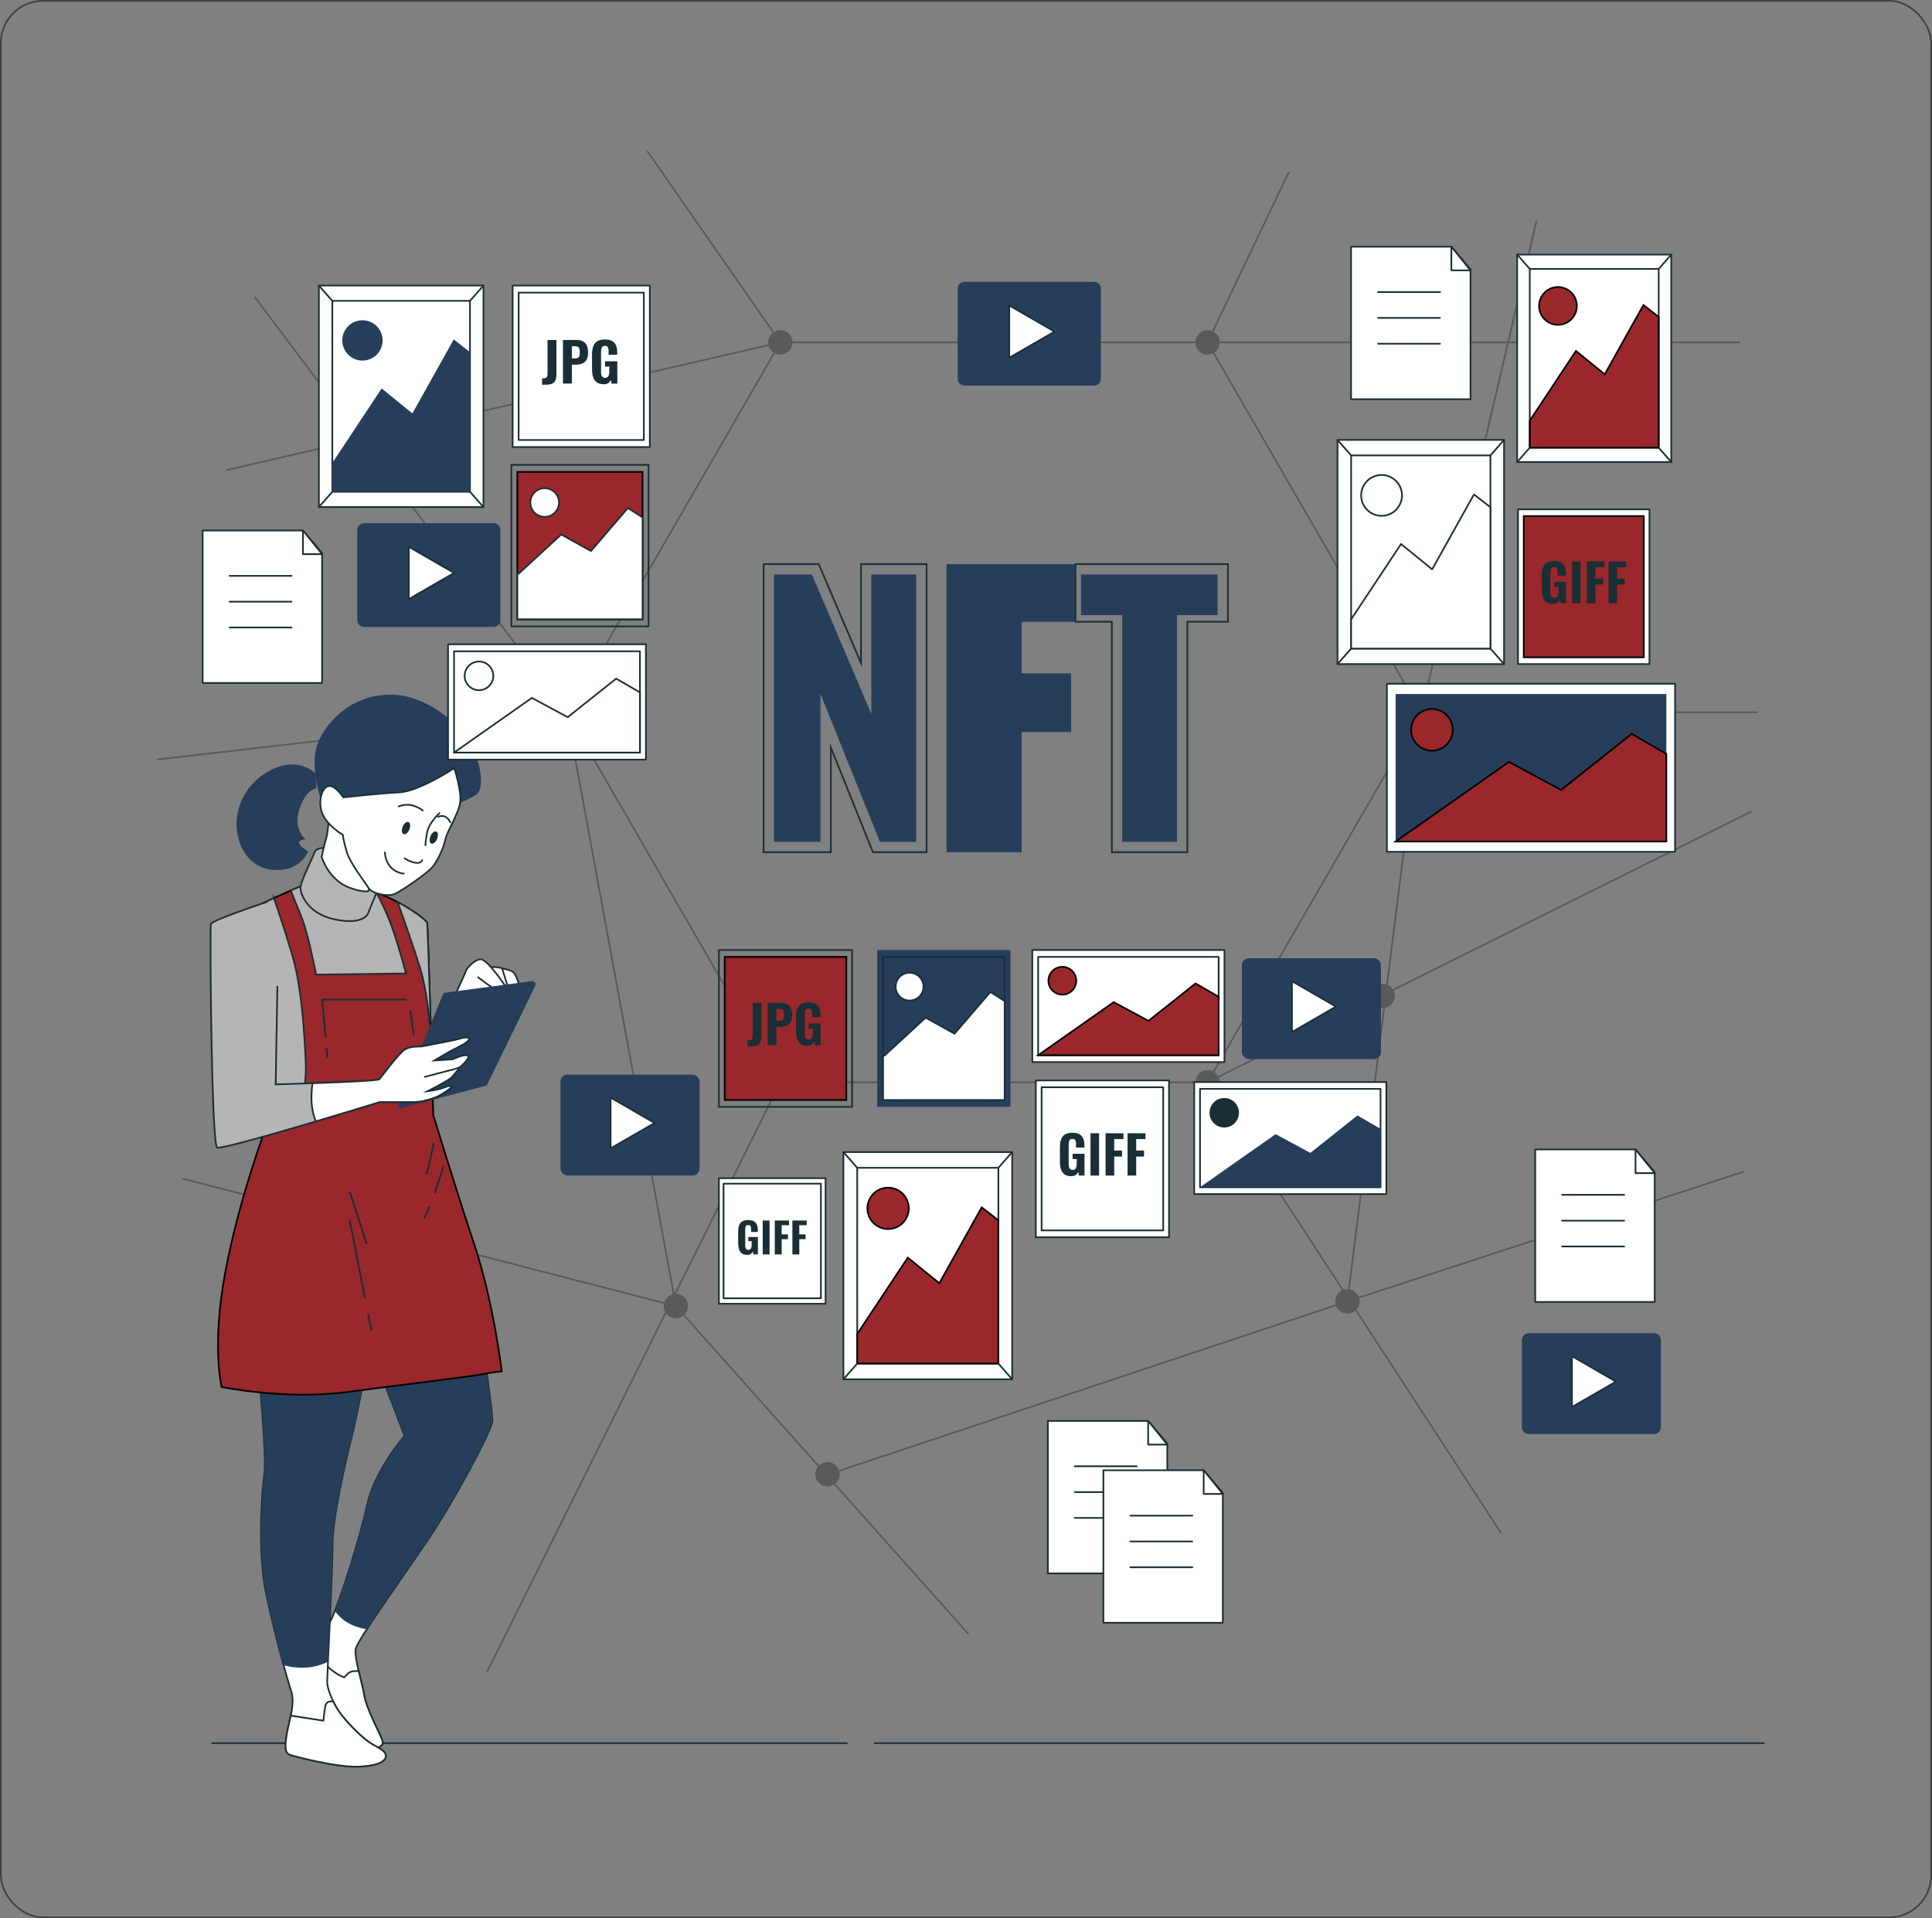 <?xml version="1.0" encoding="UTF-8"?>
<svg id="Layer_1" data-name="Layer 1" xmlns="http://www.w3.org/2000/svg" viewBox="0 0 1159.9 1151.68">
  <rect x="0" y="0" width="1159.9" height="1151.68" fill="#808080" stroke="none"/>
  <defs>
    <style>
      .cls-1, .cls-2, .cls-3, .cls-4, .cls-5, .cls-6 {
        stroke: #1a2e35;
      }

      .cls-1, .cls-3, .cls-7, .cls-4, .cls-6, .cls-8 {
        stroke-miterlimit: 10;
      }

      .cls-1, .cls-9 {
        fill: #1a2e35;
      }

      .cls-10 {
        fill: #273e5b;
      }

      .cls-11, .cls-2, .cls-3, .cls-7 {
        fill: none;
      }

      .cls-11, .cls-2, .cls-5 {
        stroke-linecap: round;
        stroke-linejoin: round;
      }

      .cls-11, .cls-7, .cls-8 {
        stroke: #000;
      }

      .cls-12 {
        opacity: .3;
      }

      .cls-7 {
        isolation: isolate;
        opacity: .5;
      }

      .cls-4, .cls-5 {
        fill: #fff;
      }

      .cls-6 {
        fill: #b5b5b5;
      }

      .cls-8 {
        fill: #9a272b;
      }
    </style>
  </defs>
  <rect class="cls-7" x=".5" y=".5" width="1158.9" height="1150.68" rx="25.34" ry="25.34"/>
  <g>
    <g>
      <line class="cls-2" x1="525.13" y1="1046.57" x2="1058.93" y2="1046.57"/>
      <line class="cls-2" x1="127.32" y1="1046.57" x2="508.46" y2="1046.57"/>
    </g>
    <g class="cls-12">
      <polygon class="cls-11" points="724.97 205.55 468.49 205.55 340.24 427.67 468.49 649.8 724.97 649.8 853.21 427.67 724.97 205.55"/>
      <polyline class="cls-11" points="388.78 90.99 468.49 205.55 136.02 282.22"/>
      <polyline class="cls-11" points="773.56 103.72 724.97 205.55 1044.35 205.55"/>
      <line class="cls-11" x1="468.49" y1="649.8" x2="292.58" y2="1003.43"/>
      <polyline class="cls-11" points="900.88 919.97 724.97 649.8 1051.19 487.37"/>
      <polyline class="cls-11" points="110.09 707.77 405.75 784.16 581.17 980.8"/>
      <polyline class="cls-11" points="1055.07 427.67 853.21 427.67 808.92 781.33 499.12 884.6"/>
      <line class="cls-11" x1="808.92" y1="781.33" x2="1046.58" y2="703.53"/>
      <polyline class="cls-11" points="405.75 784.16 340.24 427.67 94.53 455.97"/>
      <path d="m413.07,784.16c0-4.04-3.28-7.32-7.32-7.32s-7.32,3.28-7.32,7.32,3.28,7.32,7.32,7.32,7.32-3.28,7.32-7.32Z"/>
      <path d="m504.14,885.12c0-4.04-3.28-7.32-7.32-7.32s-7.32,3.28-7.32,7.32,3.28,7.32,7.32,7.32,7.32-3.28,7.32-7.32Z"/>
      <circle cx="808.92" cy="781.33" r="7.32"/>
      <path d="m732.29,649.8c0-4.04-3.28-7.32-7.32-7.32s-7.32,3.28-7.32,7.32,3.28,7.32,7.32,7.32,7.32-3.28,7.32-7.32Z"/>
      <path d="m837.4,597.92c0-4.04-3.28-7.32-7.32-7.32s-7.32,3.28-7.32,7.32,3.28,7.32,7.32,7.32,7.32-3.28,7.32-7.32Z"/>
      <path d="m732.29,205.55c0-4.04-3.28-7.32-7.32-7.32s-7.32,3.28-7.32,7.32,3.28,7.32,7.32,7.32,7.32-3.28,7.32-7.32Z"/>
      <path d="m475.8,205.55c0-4.04-3.28-7.32-7.32-7.32s-7.32,3.28-7.32,7.32,3.28,7.32,7.32,7.32,7.32-3.28,7.32-7.32Z"/>
      <path d="m347.56,427.67c0-4.04-3.28-7.32-7.32-7.32s-7.32,3.28-7.32,7.32,3.28,7.32,7.32,7.32,7.32-3.28,7.32-7.32Z"/>
      <circle cx="468.49" cy="649.8" r="7.32"/>
      <line class="cls-11" x1="853.54" y1="426.96" x2="922.4" y2="132.93"/>
      <line class="cls-11" x1="340.24" y1="427.67" x2="153.12" y2="178.51"/>
      <path d="m860.86,426.96c0-4.04-3.28-7.32-7.32-7.32s-7.32,3.28-7.32,7.32,3.28,7.32,7.32,7.32,7.32-3.28,7.32-7.32Z"/>
      <path d="m223.78,261.71c0-4.04-3.28-7.32-7.32-7.32s-7.32,3.28-7.32,7.32,3.28,7.32,7.32,7.32,7.32-3.28,7.32-7.32Z"/>
    </g>
    <g>
      <rect class="cls-10" x="745.58" y="575.32" width="83.49" height="60.55" rx="4.12" ry="4.12"/>
      <polygon class="cls-5" points="802.05 604.36 775.64 589.11 775.64 619.6 802.05 604.36"/>
    </g>
    <g>
      <path class="cls-10" d="m917.8,800.46h75.24c2.28,0,4.12,1.85,4.12,4.12v52.3c0,2.28-1.85,4.12-4.12,4.12h-75.24c-2.28,0-4.12-1.85-4.12-4.12v-52.3c0-2.28,1.85-4.12,4.12-4.12Z"/>
      <polygon class="cls-5" points="970.15 829.49 943.74 814.25 943.74 844.74 970.15 829.49"/>
    </g>
    <g>
      <path class="cls-10" d="m579.07,169.19h77.72c2.28,0,4.12,1.85,4.12,4.12v54.1c0,2.28-1.85,4.12-4.12,4.12h-77.72c-2.28,0-4.12-1.85-4.12-4.12v-54.1c0-2.28,1.85-4.12,4.12-4.12Z"/>
      <polygon class="cls-5" points="633.1 199.09 605.91 183.39 605.91 214.79 633.1 199.09"/>
    </g>
    <g>
      <rect class="cls-10" x="336.5" y="645.19" width="83.49" height="60.55" rx="4.12" ry="4.12"/>
      <polygon class="cls-5" points="392.97 674.23 366.57 658.98 366.57 689.47 392.97 674.23"/>
    </g>
    <g>
      <path class="cls-10" d="m218.59,314.09h77.72c2.28,0,4.12,1.85,4.12,4.12v54.1c0,2.28-1.85,4.12-4.12,4.12h-77.72c-2.28,0-4.12-1.85-4.12-4.12v-54.1c0-2.28,1.85-4.12,4.12-4.12Z"/>
      <polygon class="cls-5" points="272.62 343.99 245.43 328.3 245.43 359.69 272.62 343.99"/>
    </g>
    <g>
      <polygon class="cls-5" points="993.42 781.69 921.7 781.69 921.7 690.13 981.91 690.13 993.42 703.72 993.42 781.69"/>
      <polygon class="cls-5" points="981.91 690.13 981.91 704.34 993.42 704.34 981.91 690.13"/>
      <line class="cls-2" x1="937.88" y1="717.36" x2="975.09" y2="717.36"/>
      <line class="cls-2" x1="937.88" y1="732.87" x2="975.09" y2="732.87"/>
      <line class="cls-2" x1="937.88" y1="748.37" x2="975.09" y2="748.37"/>
    </g>
    <g>
      <polygon class="cls-5" points="700.81 944.66 629.09 944.66 629.09 853.11 689.3 853.11 700.81 866.69 700.81 944.66"/>
      <polygon class="cls-5" points="689.3 853.11 689.3 867.31 700.81 867.31 689.3 853.11"/>
      <line class="cls-2" x1="645.27" y1="880.33" x2="682.48" y2="880.33"/>
      <line class="cls-2" x1="645.27" y1="895.84" x2="682.48" y2="895.84"/>
      <line class="cls-2" x1="645.27" y1="911.34" x2="682.48" y2="911.34"/>
    </g>
    <g>
      <polygon class="cls-5" points="734.14 974.29 662.43 974.29 662.43 882.74 722.64 882.74 734.14 896.32 734.14 974.29"/>
      <polygon class="cls-5" points="722.64 882.74 722.64 896.94 734.14 896.94 722.64 882.74"/>
      <line class="cls-2" x1="678.61" y1="909.97" x2="715.82" y2="909.97"/>
      <line class="cls-2" x1="678.61" y1="925.47" x2="715.82" y2="925.47"/>
      <line class="cls-2" x1="678.61" y1="940.97" x2="715.82" y2="940.97"/>
    </g>
    <g>
      <polygon class="cls-5" points="882.84 239.68 811.13 239.68 811.13 148.13 871.34 148.13 882.84 161.71 882.84 239.68"/>
      <polygon class="cls-5" points="871.34 148.13 871.34 162.33 882.84 162.33 871.34 148.13"/>
      <line class="cls-2" x1="827.31" y1="175.36" x2="864.52" y2="175.36"/>
      <line class="cls-2" x1="827.31" y1="190.86" x2="864.52" y2="190.86"/>
      <line class="cls-2" x1="827.31" y1="206.36" x2="864.52" y2="206.36"/>
    </g>
    <g>
      <polygon class="cls-5" points="193.37 410.06 121.66 410.06 121.66 318.51 181.87 318.51 193.37 332.09 193.37 410.06"/>
      <polygon class="cls-5" points="181.87 318.51 181.87 332.71 193.37 332.71 181.87 318.51"/>
      <line class="cls-2" x1="137.84" y1="345.74" x2="175.05" y2="345.74"/>
      <line class="cls-2" x1="137.84" y1="361.24" x2="175.05" y2="361.24"/>
      <line class="cls-2" x1="137.84" y1="376.74" x2="175.05" y2="376.74"/>
    </g>
    <g>
      <g>
        <path class="cls-10" d="m276.24,482.02s7.58-3.25,10.29-5.41,3.79-11.64-1.62-25.45c-5.41-13.81-27.34-33.84-49.81-34.11-22.47-.27-38.71,14.62-44.4,29.51-5.69,14.89,3.52,38.44,3.52,38.44l17.33,1.62s27.88-6.5,39.8-7.04,24.91,2.44,24.91,2.44Z"/>
        <path class="cls-10" d="m189.61,464.69s-9.2-10.56-25.72-2.98c-16.51,7.58-25.45,25.45-20.57,42.23,4.87,16.78,18.41,20.03,28.43,17.87,10.02-2.17,13.27-10.56,13.27-10.56,0,0-4.6-2.71-5.41-4.87s3.79-2.44,3.79-2.44c0,0-4.87-4.33-4.87-11.1s5.14-19.22,11.37-19.22l-.27-8.93Z"/>
      </g>
      <g>
        <path class="cls-4" d="m228.96,825.74l13.92,36.26s-17.95,20.88-22.34,41.02c-4.4,20.15-16.12,57.51-21.61,69.23-5.49,11.72-16.48,28.2-16.85,29.67-.37,1.46-2.2,6.23-.73,9.89,1.47,3.66,10.26,6.23,12.09,9.52,1.83,3.3,6.23,12.45,12.45,17.22,6.23,4.76,16.12,13.19,19.78,11.35,3.66-1.83,4.76-2.2,3.66-5.49s-9.16-17.95-10.62-26.37c-1.47-8.42-6.23-23.08-5.13-28.2s26.74-41.02,42.49-64.1c15.75-23.08,39.56-67.4,39.56-72.89s-5.49-43.59-5.49-43.59c0,0-52.38,8.42-61.17,16.48Z"/>
        <path class="cls-10" d="m290.13,809.26s-52.38,8.42-61.17,16.48l13.92,36.26s-17.95,20.88-22.34,41.02c-3.89,17.81-13.5,49.07-19.47,64.17,2.82,4.06,8.49,9.42,19.16,10.94,8.9-13.76,24.79-36.23,35.84-52.41,15.75-23.08,39.56-67.4,39.56-72.89s-5.49-43.59-5.49-43.59Z"/>
        <path class="cls-4" d="m229.33,1044.41c-1.1-3.3-9.16-17.95-10.62-26.37-.69-3.97-2.11-9.31-3.3-14.4l-.36-.25s-4.03-.73-6.23,1.47l-2.2,2.2s-8.79-2.93-14.28-12.09c-1.16-1.94-2.19-3.64-3.09-5.13-3.77,6.29-6.97,11.31-7.16,12.09-.37,1.47-2.2,6.23-.73,9.89,1.47,3.66,10.26,6.23,12.09,9.52,1.83,3.3,6.23,12.45,12.45,17.22,6.23,4.76,16.12,13.19,19.78,11.35,3.66-1.83,4.76-2.2,3.66-5.49Z"/>
      </g>
      <g>
        <path class="cls-4" d="m155.39,824.89s4.87,49.21,3.24,60.56c-1.62,11.36-3.85,47.59,1.02,70.84,4.87,23.25,12.44,50.83,15.14,58.94s-1.62,18.93-2.7,26.5c-1.08,7.57-1.08,10.82,2.16,11.9,3.24,1.08,28.12,7.57,41.1,7.03,12.98-.54,16.76-3.79,16.22-7.03-.54-3.24-6.49-4.87-11.36-8.65-4.87-3.79-11.84-10.74-16.17-16.68-4.33-5.95-7.63-14.68-7.63-18.46s3.24-65.97,3.24-82.2,7.57-49.21,11.36-64.35c3.79-15.14,7.57-36.23,7.57-37.85s-63.21-.54-63.21-.54Z"/>
        <path class="cls-10" d="m196.93,997.69c.91-19.84,2.74-57.89,2.74-70.06,0-16.22,7.57-49.21,11.36-64.35,3.79-15.14,7.57-36.23,7.57-37.85s-63.21-.54-63.21-.54c0,0,4.87,49.21,3.24,60.56-1.62,11.36-3.85,47.59,1.02,70.84,3.1,14.8,7.29,31.33,10.62,43.5,6.07,1.65,16.41,3.03,26.66-2.1Z"/>
        <path class="cls-4" d="m215.35,1060.66c12.98-.54,16.76-3.79,16.22-7.03-.54-3.24-6.49-4.87-11.36-8.65-4.87-3.79-11.84-10.74-16.17-16.68-1.46-2-2.78-4.32-3.92-6.66-.94-.23-4.25-.77-4.87,3-.73,4.4-1.1,8.42-1.1,8.42,0,0-10.96-1.61-19.57-3.02-.87,4.2-2.01,8.28-2.5,11.7-1.08,7.57-1.08,10.82,2.16,11.9,3.24,1.08,28.12,7.57,41.1,7.03Z"/>
      </g>
      <path class="cls-8" d="m184.31,530.53s-37.56,15.37-37.56,19.12,12.98,127.04,12.98,127.04c0,0-16.39,43.37-24.59,87.77-8.2,44.4-2.05,68.3-2.05,68.3,0,0,38.59,7.85,74.79,3.07,36.2-4.78,74.92-9.39,81.75-10.76s11.61-1.71,11.61-1.71c0,0-4.91-41.49-16.52-76.32-11.61-34.83-24.59-77.52-24.59-77.52,0,0-3.07-112.7-3.76-115.43-.68-2.73-22.57-17.53-35.36-19.01-12.79-1.48-36.7-4.55-36.7-4.55Z"/>
      <g>
        <path class="cls-3" d="m220.9,788.52c1.07,5.29,1.88,9.11,2.2,10.23"/>
        <path class="cls-3" d="m209.95,732.24s5.22,27.43,9.13,47.15"/>
        <path class="cls-3" d="m209.95,715.43s8.77,27.04,10.23,31.43"/>
        <path class="cls-3" d="m257.82,724.47c-1.07,2.55-2.17,4.97-3.28,7.04"/>
        <path class="cls-3" d="m266.23,700.08s-2.21,7.73-5.27,16.23"/>
        <path class="cls-3" d="m260.39,686.19s-2.92,14.62-4.39,19"/>
      </g>
      <g>
        <g>
          <line class="cls-3" x1="196.02" y1="629.31" x2="196.53" y2="635.04"/>
          <polyline class="cls-3" points="244.31 600.13 193.47 600.13 195.44 622.65"/>
          <line class="cls-3" x1="246.35" y1="606.57" x2="248.38" y2="621.48"/>
        </g>
        <g>
          <path class="cls-6" d="m252.27,581.41c4.44,14.68,5.46,32.1,5.46,32.1,0,0,.29-.26.77-.68-.85-28.52-1.79-57.38-2.13-58.74-.41-1.64-8.48-7.64-17.63-12.49,3.26,9.12,10.2,28.79,13.53,39.81Z"/>
          <path class="cls-6" d="m164.38,539.21c-8.99,4.17-17.63,8.64-17.63,10.44,0,3.62,12.07,118.41,12.93,126.56l21.22-.55s2.73-28.34,2.73-33.47-1.37-45.42-7.85-67.62c-5.27-18.02-9.86-31.08-11.4-35.37Z"/>
          <path class="cls-6" d="m243.73,584.48s-3.07-11.95-7.51-25.27c-3.28-9.84-7.86-18.92-10.03-23-1.83-.55-3.58-.95-5.18-1.14-12.79-1.48-36.7-4.55-36.7-4.55,0,0-4.15,1.7-9.69,4.1,1.47,3.8,3.81,9.74,6.28,15.7,4.1,9.9,8.88,34.83,8.88,34.83l53.96-.68Z"/>
        </g>
      </g>
      <path class="cls-6" d="m194.21,509.09s-4.6,0-5.41,2.71-8.66,17.87-8.39,21.66c.27,3.79,4.33,14.89,20.03,18.41,15.7,3.52,20.03-1.9,20.57-3.52s6.23-15.16,6.23-15.16c0,0-25.18-23.82-33.03-24.09Z"/>
      <path class="cls-4" d="m197.73,486.35s-.54,12.72-1.9,17.06c-1.35,4.33-2.71,11.1-2.71,11.1,0,0,4.06,14.08,17.33,18.68,7.85,2.72,10.56,1.89,10.56,1.89l3.52-7.31s-14.35-41.96-26.8-41.42Z"/>
      <g>
        <path class="cls-5" d="m272.72,461.17s4.6,14.08,3.52,20.85-7.85,17.06-8.93,22.2c-1.08,5.14-4.6,12.72-7.85,16.51-3.25,3.79-18.14,14.08-22.47,15.97-4.33,1.9-13.81-.27-15.7-3.52-1.9-3.25-11.1-14.62-13.27-22.2-2.17-7.58-2.17-9.75-2.17-9.75,0,0-10.02-5.69-12.72-13.81-2.11-6.32,0-14.62,4.06-15.43,4.06-.81,8.93,6.77,8.93,6.77,0,0,21.12-2.44,33.3-2.98,12.18-.54,33.3-14.62,33.3-14.62Z"/>
        <path class="cls-2" d="m263.78,488.25s-6.23,5.68-7.31,11.37c-1.08,5.69-1.08,7.85-1.08,7.85"/>
        <path class="cls-2" d="m253.5,516.4s-.54,2.17-4.06,1.62c-3.52-.54-6.5-2.71-6.5-2.71"/>
        <path class="cls-2" d="m242.4,524.52s-10.29-.54-11.37-12.72"/>
        <path class="cls-2" d="m253.77,486.62s-6.5-5.69-14.35-2.44"/>
        <path class="cls-2" d="m262.97,490.41s4.6-2.44,7.31,3.25"/>
        <path class="cls-9" d="m245.76,498c-.82,2.01-2.38,3.27-3.49,2.82-1.11-.45-1.34-2.45-.52-4.45.82-2.01,2.38-3.27,3.49-2.82,1.11.45,1.34,2.45.52,4.45Z"/>
        <path class="cls-9" d="m262.43,503.68c-.82,2.01-2.38,3.27-3.49,2.82-1.11-.45-1.34-2.45-.52-4.45s2.38-3.27,3.49-2.82c1.11.45,1.34,2.45.52,4.45Z"/>
      </g>
      <g>
        <path class="cls-4" d="m271.4,602.93s7.17-15.37,7.51-16.39c.34-1.02,7.85-4.78,11.27-5.46,3.42-.68,8.88-.68,11.27.34,2.39,1.02,5.12,14,4.78,15.37-.34,1.37-34.83,6.15-34.83,6.15Z"/>
        <path class="cls-4" d="m301.45,581.41s5.46,1.02,6.83,2.39c1.37,1.37,4.44,7.85,2.73,10.93-1.71,3.07-4.78,2.05-4.78,2.05l-4.78-15.37Z"/>
        <path class="cls-4" d="m286.76,586.53s11.27,8.88,13.32,8.54c2.05-.34,3.76-2.39,3.76-2.39,0,0-11.27-17.08-15.37-16.73-4.1.34-8.2,5.81-8.2,5.81,0,0-5.81,13.66-6.83,14.68-1.02,1.02,14,1.02,14,1.02"/>
      </g>
      <path class="cls-10" d="m265.83,597.18l-26.71,65.18c-.63,1.54.77,3.14,2.38,2.72l49.83-13.08c.57-.15,1.04-.54,1.3-1.07l28.69-58.97c.7-1.45-.49-3.09-2.08-2.88l-51.81,6.87c-.72.09-1.33.57-1.6,1.24Z"/>
      <g>
        <path class="cls-6" d="m160.41,541.46s-33.13,10.93-33.81,13.32c-.68,2.39.34,132.5,3.76,134.21,3.42,1.71,97.67-27.32,97.67-27.32h20.83c4.1,0,11.61-2.05,14.68-3.76,3.07-1.71,9.56-5.81,7.17-5.81s-.68-.34-4.44,1.02c-3.76,1.37-9.56,2.05-9.56,2.05,0,0,12.98-6.49,14.68-8.54,1.71-2.05,5.12-6.15,5.12-6.15,0,0,6.83-6.15,4.1-6.83-2.73-.68-8.88,2.39-8.88,2.39l-10.93.68s8.54-5.12,11.27-6.49c2.73-1.37,9.22-4.44,9.56-6.15.34-1.71-3.07-1.37-6.15-.34-3.07,1.02-20.49,4.1-21.86,4.44-1.37.34-6.49-.34-10.25,1.71-3.76,2.05-14.34,16.73-15.71,18.1-1.37,1.37-62.15,3.07-62.15,3.07l1.02-59.08"/>
        <g>
          <path class="cls-4" d="m281.64,624.1c.34-1.71-3.07-1.37-6.15-.34-3.07,1.02-20.49,4.1-21.86,4.44s-6.49-.34-10.25,1.71c-3.76,2.05-14.34,16.73-15.71,18.1-.81.81-22.53,1.74-40.07,2.36-.41,3.11-.69,6.77-.57,10.61.16,4.84,1.31,9.09,2.52,12.3,20.51-6.09,38.46-11.62,38.46-11.62h20.83c4.1,0,11.61-2.05,14.68-3.76,3.07-1.71,9.56-5.81,7.17-5.81s-.68-.34-4.44,1.02c-3.76,1.37-9.56,2.05-9.56,2.05,0,0,12.98-6.49,14.68-8.54,1.71-2.05,5.12-6.15,5.12-6.15,0,0,6.83-6.15,4.1-6.83-2.73-.68-8.88,2.39-8.88,2.39l-10.93.68s8.54-5.12,11.27-6.49c2.73-1.37,9.22-4.44,9.56-6.15Z"/>
          <path class="cls-3" d="m276.52,640.49s-3.07,1.37-4.78,1.71c-1.71.34-17.08,4.44-17.08,4.44"/>
        </g>
      </g>
    </g>
    <g>
      <polygon class="cls-3" points="524.07 511.66 498.82 448.8 498.82 511.66 458.44 511.66 458.44 338.69 491.55 338.69 516.9 398.13 516.9 338.69 556.29 338.69 556.29 511.66 524.07 511.66"/>
      <path class="cls-10" d="m464.66,505.44v-160.53h22.79l35.67,83.63v-83.63h26.95v160.53h-21.8l-35.67-88.79v88.79h-27.94Z"/>
      <polygon class="cls-10" points="568.23 511.66 568.23 338.69 645.7 338.69 645.7 373.32 613.36 373.32 613.36 404.29 643.09 404.29 643.09 439.52 613.36 439.52 613.36 511.66 568.23 511.66"/>
      <path class="cls-10" d="m574.45,505.44v-160.53h67.78v22.2h-35.08v43.4h29.73v22.79h-29.73v72.14h-32.7Z"/>
      <polygon class="cls-3" points="667.52 511.66 667.52 373.28 645.66 373.28 645.66 338.69 737.22 338.69 737.22 373.28 712.85 373.28 712.85 511.66 667.52 511.66"/>
      <path class="cls-10" d="m673.73,505.44v-136.15h-24.77v-24.38h82.05v24.38h-24.38v136.15h-32.9Z"/>
    </g>
    <g>
      <rect class="cls-10" x="526.66" y="570.4" width="79.97" height="94.15"/>
      <rect class="cls-2" x="530.15" y="574.5" width="73" height="85.94"/>
      <polygon class="cls-5" points="603.15 601.04 594.58 595.58 573.05 620.63 555.71 611 530.97 633.8 530.15 633.87 530.15 660.44 603.15 660.44 603.15 601.04"/>
      <circle class="cls-5" cx="546.07" cy="592.37" r="8.35"/>
    </g>
    <g>
      <rect class="cls-2" x="307.01" y="279.1" width="82.35" height="96.95"/>
      <rect class="cls-8" x="310.6" y="283.32" width="75.17" height="88.49"/>
      <polygon class="cls-5" points="385.77 310.65 376.95 305.03 354.78 330.83 336.92 320.91 311.45 344.39 310.6 344.46 310.6 371.82 385.77 371.82 385.77 310.65"/>
      <circle class="cls-5" cx="327" cy="301.72" r="8.6"/>
    </g>
    <g>
      <rect class="cls-5" x="619.76" y="570.4" width="115.36" height="67.26"/>
      <rect class="cls-2" x="623.25" y="574.5" width="108.38" height="59.05"/>
      <polygon class="cls-8" points="731.63 598.49 717.77 590.44 689.5 612.92 668.62 601.68 623.25 633.56 731.63 633.56 731.63 598.49"/>
      <path class="cls-8" d="m646.13,588.83c0,4.61-3.74,8.35-8.35,8.35s-8.35-3.74-8.35-8.35,3.74-8.35,8.35-8.35,8.35,3.74,8.35,8.35Z"/>
    </g>
    <g>
      <rect class="cls-5" x="832.65" y="410.53" width="172.99" height="100.87"/>
      <rect class="cls-10" x="837.88" y="416.68" width="162.53" height="88.56"/>
      <polygon class="cls-8" points="1000.41 452.65 979.62 440.58 937.23 474.3 905.92 457.44 837.88 505.24 1000.41 505.24 1000.41 452.65"/>
      <path class="cls-8" d="m872.2,438.17c0,6.92-5.61,12.52-12.52,12.52s-12.52-5.61-12.52-12.52,5.61-12.52,12.52-12.52,12.52,5.61,12.52,12.52Z"/>
    </g>
    <g>
      <rect class="cls-5" x="716.96" y="649.65" width="115.36" height="67.26"/>
      <rect class="cls-5" x="720.45" y="653.76" width="108.38" height="59.05"/>
      <polygon class="cls-10" points="828.83 677.74 814.97 669.7 786.7 692.18 765.82 680.94 720.45 712.81 828.83 712.81 828.83 677.74"/>
      <path class="cls-1" d="m743.34,668.09c0,4.61-3.74,8.35-8.35,8.35s-8.35-3.74-8.35-8.35,3.74-8.35,8.35-8.35,8.35,3.74,8.35,8.35Z"/>
    </g>
    <g>
      <rect class="cls-5" x="269" y="386.8" width="118.79" height="69.27"/>
      <rect class="cls-5" x="272.59" y="391.02" width="111.61" height="60.81"/>
      <polygon class="cls-5" points="384.2 415.72 369.93 407.44 340.82 430.59 319.32 419.01 272.59 451.84 384.2 451.84 384.2 415.72"/>
      <circle class="cls-5" cx="287.56" cy="405.78" r="8.6"/>
    </g>
    <g>
      <rect class="cls-5" x="802.99" y="264.12" width="99.98" height="134.59"/>
      <rect class="cls-2" x="811.16" y="273.42" width="83.63" height="115.99"/>
      <polygon class="cls-5" points="894.79 304.54 884.91 296.86 859.81 341.81 841.13 326.63 811.35 371.58 811.16 371.99 811.16 389.41 894.79 389.41 894.79 304.54"/>
      <line class="cls-2" x1="802.99" y1="264.12" x2="811.16" y2="273.42"/>
      <line class="cls-2" x1="894.79" y1="273.42" x2="902.97" y2="264.12"/>
      <line class="cls-2" x1="894.79" y1="389.41" x2="902.97" y2="398.71"/>
      <line class="cls-2" x1="802.99" y1="398.71" x2="811.16" y2="389.41"/>
      <path class="cls-5" d="m841.71,297.44c0,6.77-5.49,12.26-12.26,12.26s-12.26-5.49-12.26-12.26,5.49-12.26,12.26-12.26,12.26,5.49,12.26,12.26Z"/>
    </g>
    <g>
      <rect class="cls-5" x="191.45" y="171.45" width="98.79" height="132.98"/>
      <rect class="cls-5" x="199.52" y="180.64" width="82.64" height="114.61"/>
      <polygon class="cls-10" points="282.16 211.39 272.4 203.8 247.59 248.22 229.13 233.22 199.71 277.64 199.52 278.04 199.52 295.25 282.16 295.25 282.16 211.39"/>
      <line class="cls-2" x1="191.45" y1="171.45" x2="199.52" y2="180.64"/>
      <line class="cls-2" x1="282.16" y1="180.64" x2="290.23" y2="171.45"/>
      <line class="cls-2" x1="282.16" y1="295.25" x2="290.23" y2="304.44"/>
      <line class="cls-2" x1="191.45" y1="304.44" x2="199.52" y2="295.25"/>
      <path class="cls-10" d="m229.71,204.38c0,6.69-5.42,12.11-12.11,12.11s-12.11-5.42-12.11-12.11,5.42-12.11,12.11-12.11,12.11,5.42,12.11,12.11Z"/>
    </g>
    <g>
      <rect class="cls-5" x="506.36" y="691.71" width="101.32" height="136.39"/>
      <rect class="cls-5" x="514.64" y="701.13" width="84.75" height="117.54"/>
      <polygon class="cls-8" points="599.39 732.67 589.38 724.88 563.94 770.44 545.01 755.06 514.83 800.61 514.64 801.03 514.64 818.67 599.39 818.67 599.39 732.67"/>
      <line class="cls-2" x1="506.36" y1="691.71" x2="514.64" y2="701.13"/>
      <line class="cls-2" x1="599.39" y1="701.13" x2="607.67" y2="691.71"/>
      <line class="cls-2" x1="599.39" y1="818.67" x2="607.67" y2="828.1"/>
      <line class="cls-2" x1="506.36" y1="828.1" x2="514.64" y2="818.67"/>
      <path class="cls-8" d="m545.6,725.48c0,6.86-5.56,12.42-12.42,12.42s-12.42-5.56-12.42-12.42,5.56-12.42,12.42-12.42,12.42,5.56,12.42,12.42Z"/>
    </g>
    <g>
      <rect class="cls-5" x="910.85" y="152.85" width="92.51" height="124.54"/>
      <rect class="cls-5" x="918.42" y="161.46" width="77.39" height="107.33"/>
      <polygon class="cls-8" points="995.8 190.26 986.66 183.15 963.43 224.74 946.14 210.7 918.59 252.3 918.42 252.67 918.42 268.79 995.8 268.79 995.8 190.26"/>
      <line class="cls-2" x1="910.85" y1="152.85" x2="918.42" y2="161.46"/>
      <line class="cls-2" x1="995.8" y1="161.46" x2="1003.37" y2="152.85"/>
      <line class="cls-2" x1="995.8" y1="268.79" x2="1003.37" y2="277.39"/>
      <line class="cls-2" x1="910.85" y1="277.39" x2="918.42" y2="268.79"/>
      <path class="cls-8" d="m946.68,183.69c0,6.27-5.08,11.34-11.34,11.34s-11.34-5.08-11.34-11.34,5.08-11.34,11.34-11.34,11.34,5.08,11.34,11.34Z"/>
    </g>
    <g>
      <g>
        <rect class="cls-2" x="431.6" y="570.4" width="79.97" height="94.15"/>
        <rect class="cls-8" x="435.09" y="574.5" width="73" height="85.94"/>
      </g>
      <g>
        <path class="cls-9" d="m448.78,628.18v-3.64c.61,0,1.12-.04,1.54-.11.42-.07.74-.21.97-.41.23-.2.4-.49.5-.86.1-.38.16-.87.16-1.47v-19.57h5.18v19.79c0,1.4-.17,2.57-.5,3.5s-.92,1.63-1.77,2.09c-.85.46-2.03.69-3.56.69h-2.51Z"/>
        <path class="cls-9" d="m460.95,627.52v-25.41h8.06c1.53,0,2.77.29,3.73.86.96.58,1.68,1.41,2.15,2.49.47,1.09.71,2.41.71,3.95,0,1.82-.31,3.24-.92,4.27-.62,1.02-1.46,1.75-2.53,2.18-1.07.43-2.29.64-3.67.64h-2.35v11.01h-5.18Zm5.18-14.65h1.82c.75,0,1.33-.12,1.74-.36.41-.24.68-.62.83-1.14.15-.52.22-1.19.22-2.01,0-.77-.06-1.42-.17-1.94-.12-.52-.37-.93-.77-1.22-.4-.29-1.02-.44-1.88-.44h-1.79v7.12Z"/>
        <path class="cls-9" d="m484.75,627.9c-1.72,0-3.07-.36-4.08-1.08-1-.72-1.72-1.75-2.15-3.07-.43-1.33-.64-2.87-.64-4.63v-8.5c0-1.82.22-3.39.66-4.7.44-1.32,1.21-2.33,2.31-3.04,1.1-.71,2.59-1.07,4.47-1.07s3.26.3,4.31.91c1.06.61,1.81,1.46,2.27,2.57.46,1.11.69,2.43.69,3.95v1.47h-5.05v-1.79c0-.67-.04-1.26-.13-1.77-.08-.51-.28-.91-.58-1.21-.3-.29-.79-.44-1.46-.44s-1.19.18-1.51.53c-.31.36-.51.81-.6,1.36-.08.55-.13,1.14-.13,1.77v11.26c0,.71.06,1.35.19,1.91.13.56.36,1,.71,1.32.34.31.84.47,1.49.47s1.15-.17,1.51-.5c.36-.33.6-.79.74-1.36s.2-1.23.2-1.96v-2.7h-2.48v-3.14h7.15v13.05h-3.39l-.31-2.29c-.33.77-.84,1.41-1.51,1.91-.67.5-1.57.75-2.7.75Z"/>
      </g>
    </g>
    <g>
      <g>
        <rect class="cls-5" x="307.77" y="171.45" width="82.35" height="96.95"/>
        <rect class="cls-5" x="311.36" y="175.68" width="75.17" height="88.49"/>
      </g>
      <g>
        <path class="cls-9" d="m325.46,230.96v-3.75c.62,0,1.15-.04,1.58-.11.43-.08.76-.21,1-.42.24-.2.41-.5.52-.89.11-.39.16-.89.16-1.52v-20.15h5.33v20.38c0,1.44-.17,2.64-.52,3.6s-.95,1.67-1.82,2.15c-.87.47-2.09.71-3.67.71h-2.58Z"/>
        <path class="cls-9" d="m337.99,230.28v-26.16h8.3c1.57,0,2.85.3,3.84.89.99.59,1.73,1.45,2.21,2.57.48,1.12.73,2.48.73,4.07,0,1.87-.32,3.34-.95,4.39-.63,1.06-1.5,1.8-2.6,2.24-1.1.44-2.36.66-3.78.66h-2.42v11.34h-5.33Zm5.33-15.08h1.87c.78,0,1.37-.12,1.79-.37.42-.25.7-.64.86-1.18.15-.54.23-1.23.23-2.07,0-.8-.06-1.46-.18-2-.12-.54-.38-.96-.79-1.26-.41-.3-1.06-.45-1.94-.45h-1.84v7.33Z"/>
        <path class="cls-9" d="m362.5,230.67c-1.77,0-3.17-.37-4.2-1.11-1.03-.74-1.77-1.8-2.21-3.16-.44-1.37-.66-2.96-.66-4.76v-8.75c0-1.87.23-3.49.68-4.84.45-1.36,1.24-2.4,2.37-3.13,1.13-.73,2.66-1.1,4.6-1.1s3.35.31,4.44.94c1.09.62,1.87,1.51,2.34,2.65.47,1.14.71,2.5.71,4.07v1.52h-5.2v-1.84c0-.69-.04-1.3-.13-1.82-.09-.53-.29-.94-.6-1.24-.31-.3-.81-.45-1.5-.45s-1.23.18-1.55.55c-.32.37-.53.84-.61,1.41-.09.57-.13,1.18-.13,1.82v11.6c0,.73.06,1.39.19,1.97.13.58.37,1.03.73,1.36.35.32.87.48,1.53.48s1.18-.17,1.55-.52c.37-.34.62-.81.76-1.41.14-.59.21-1.26.21-2.02v-2.78h-2.55v-3.23h7.36v13.44h-3.49l-.32-2.36c-.34.8-.86,1.45-1.55,1.97-.69.52-1.61.78-2.78.78Z"/>
      </g>
    </g>
    <g>
      <g>
        <rect class="cls-5" x="621.86" y="648.68" width="79.97" height="94.15"/>
        <rect class="cls-2" x="625.35" y="652.78" width="73" height="85.94"/>
      </g>
      <g>
        <path class="cls-9" d="m643.2,706.18c-1.72,0-3.07-.36-4.08-1.08-1-.72-1.72-1.75-2.15-3.07-.43-1.33-.64-2.87-.64-4.63v-8.5c0-1.82.22-3.39.66-4.7.44-1.32,1.21-2.33,2.31-3.04,1.1-.71,2.59-1.07,4.47-1.07s3.26.3,4.31.91c1.05.61,1.81,1.46,2.27,2.57.46,1.11.69,2.43.69,3.95v1.47h-5.05v-1.79c0-.67-.04-1.26-.13-1.77-.08-.51-.28-.91-.58-1.21-.3-.29-.79-.44-1.46-.44s-1.19.18-1.51.53c-.31.36-.51.81-.6,1.36-.08.55-.13,1.15-.13,1.77v11.26c0,.71.06,1.35.19,1.91.13.56.36,1,.71,1.32.34.31.84.47,1.49.47s1.15-.17,1.51-.5c.35-.33.6-.79.74-1.36.14-.58.2-1.23.2-1.96v-2.7h-2.48v-3.14h7.15v13.05h-3.39l-.31-2.29c-.34.77-.84,1.41-1.51,1.91-.67.5-1.57.75-2.7.75Z"/>
        <path class="cls-9" d="m654.71,705.8v-25.41h5.14v25.41h-5.14Z"/>
        <path class="cls-9" d="m663.74,705.8v-25.41h10.73v3.51h-5.55v6.87h4.7v3.61h-4.7v11.42h-5.17Z"/>
        <path class="cls-9" d="m676.95,705.8v-25.41h10.73v3.51h-5.55v6.87h4.7v3.61h-4.7v11.42h-5.17Z"/>
      </g>
    </g>
    <g>
      <g>
        <rect class="cls-5" x="431.6" y="707.38" width="64.04" height="75.39"/>
        <rect class="cls-5" x="434.39" y="710.67" width="58.46" height="68.82"/>
      </g>
      <g>
        <path class="cls-9" d="m448.69,753.43c-1.37,0-2.46-.29-3.27-.87-.8-.58-1.38-1.4-1.72-2.46-.34-1.06-.52-2.3-.52-3.71v-6.81c0-1.46.18-2.71.53-3.77.35-1.05.97-1.87,1.85-2.44s2.07-.85,3.58-.85,2.61.24,3.45.73c.84.49,1.45,1.17,1.82,2.06s.55,1.94.55,3.16v1.18h-4.04v-1.43c0-.54-.03-1.01-.1-1.42-.07-.41-.22-.73-.46-.97-.24-.23-.63-.35-1.17-.35s-.95.14-1.21.43c-.25.29-.41.65-.48,1.09-.07.44-.1.92-.1,1.42v9.02c0,.57.05,1.08.15,1.53.1.45.29.8.57,1.05.28.25.67.38,1.19.38s.92-.13,1.21-.4c.28-.27.48-.63.59-1.09.11-.46.16-.98.16-1.57v-2.16h-1.98v-2.51h5.73v10.45h-2.71l-.25-1.83c-.27.62-.67,1.13-1.21,1.53-.54.4-1.25.6-2.16.6Z"/>
        <path class="cls-9" d="m457.91,753.13v-20.34h4.12v20.34h-4.12Z"/>
        <path class="cls-9" d="m465.14,753.13v-20.34h8.59v2.81h-4.45v5.5h3.77v2.89h-3.77v9.14h-4.14Z"/>
        <path class="cls-9" d="m475.72,753.13v-20.34h8.59v2.81h-4.45v5.5h3.77v2.89h-3.77v9.14h-4.14Z"/>
      </g>
    </g>
    <g>
      <g>
        <rect class="cls-5" x="911.36" y="305.8" width="78.92" height="92.9"/>
        <rect class="cls-8" x="914.81" y="309.85" width="72.04" height="84.8"/>
      </g>
      <g>
        <path class="cls-9" d="m932.42,362.55c-1.69,0-3.03-.36-4.02-1.07-.99-.71-1.7-1.72-2.12-3.03-.42-1.31-.64-2.83-.64-4.57v-8.39c0-1.79.22-3.34.65-4.64.43-1.3,1.19-2.3,2.27-3,1.08-.7,2.55-1.05,4.41-1.05s3.21.3,4.26.9c1.04.6,1.79,1.44,2.24,2.54.45,1.09.68,2.39.68,3.9v1.46h-4.98v-1.77c0-.66-.04-1.24-.12-1.75-.08-.51-.27-.9-.57-1.19-.3-.29-.78-.43-1.44-.43s-1.18.18-1.49.53c-.31.35-.51.8-.59,1.35-.08.55-.12,1.13-.12,1.75v11.11c0,.7.06,1.33.19,1.89.12.56.36.99.7,1.3.34.31.83.46,1.47.46s1.13-.16,1.49-.5c.35-.33.59-.78.73-1.35.14-.57.2-1.21.2-1.93v-2.66h-2.44v-3.09h7.06v12.88h-3.34l-.31-2.26c-.33.76-.83,1.39-1.49,1.89-.66.5-1.55.74-2.66.74Z"/>
        <path class="cls-9" d="m943.78,362.18v-25.07h5.08v25.07h-5.08Z"/>
        <path class="cls-9" d="m952.7,362.18v-25.07h10.59v3.47h-5.48v6.78h4.64v3.56h-4.64v11.27h-5.11Z"/>
        <path class="cls-9" d="m965.73,362.18v-25.07h10.59v3.47h-5.48v6.78h4.64v3.56h-4.64v11.27h-5.11Z"/>
      </g>
    </g>
  </g>
</svg>